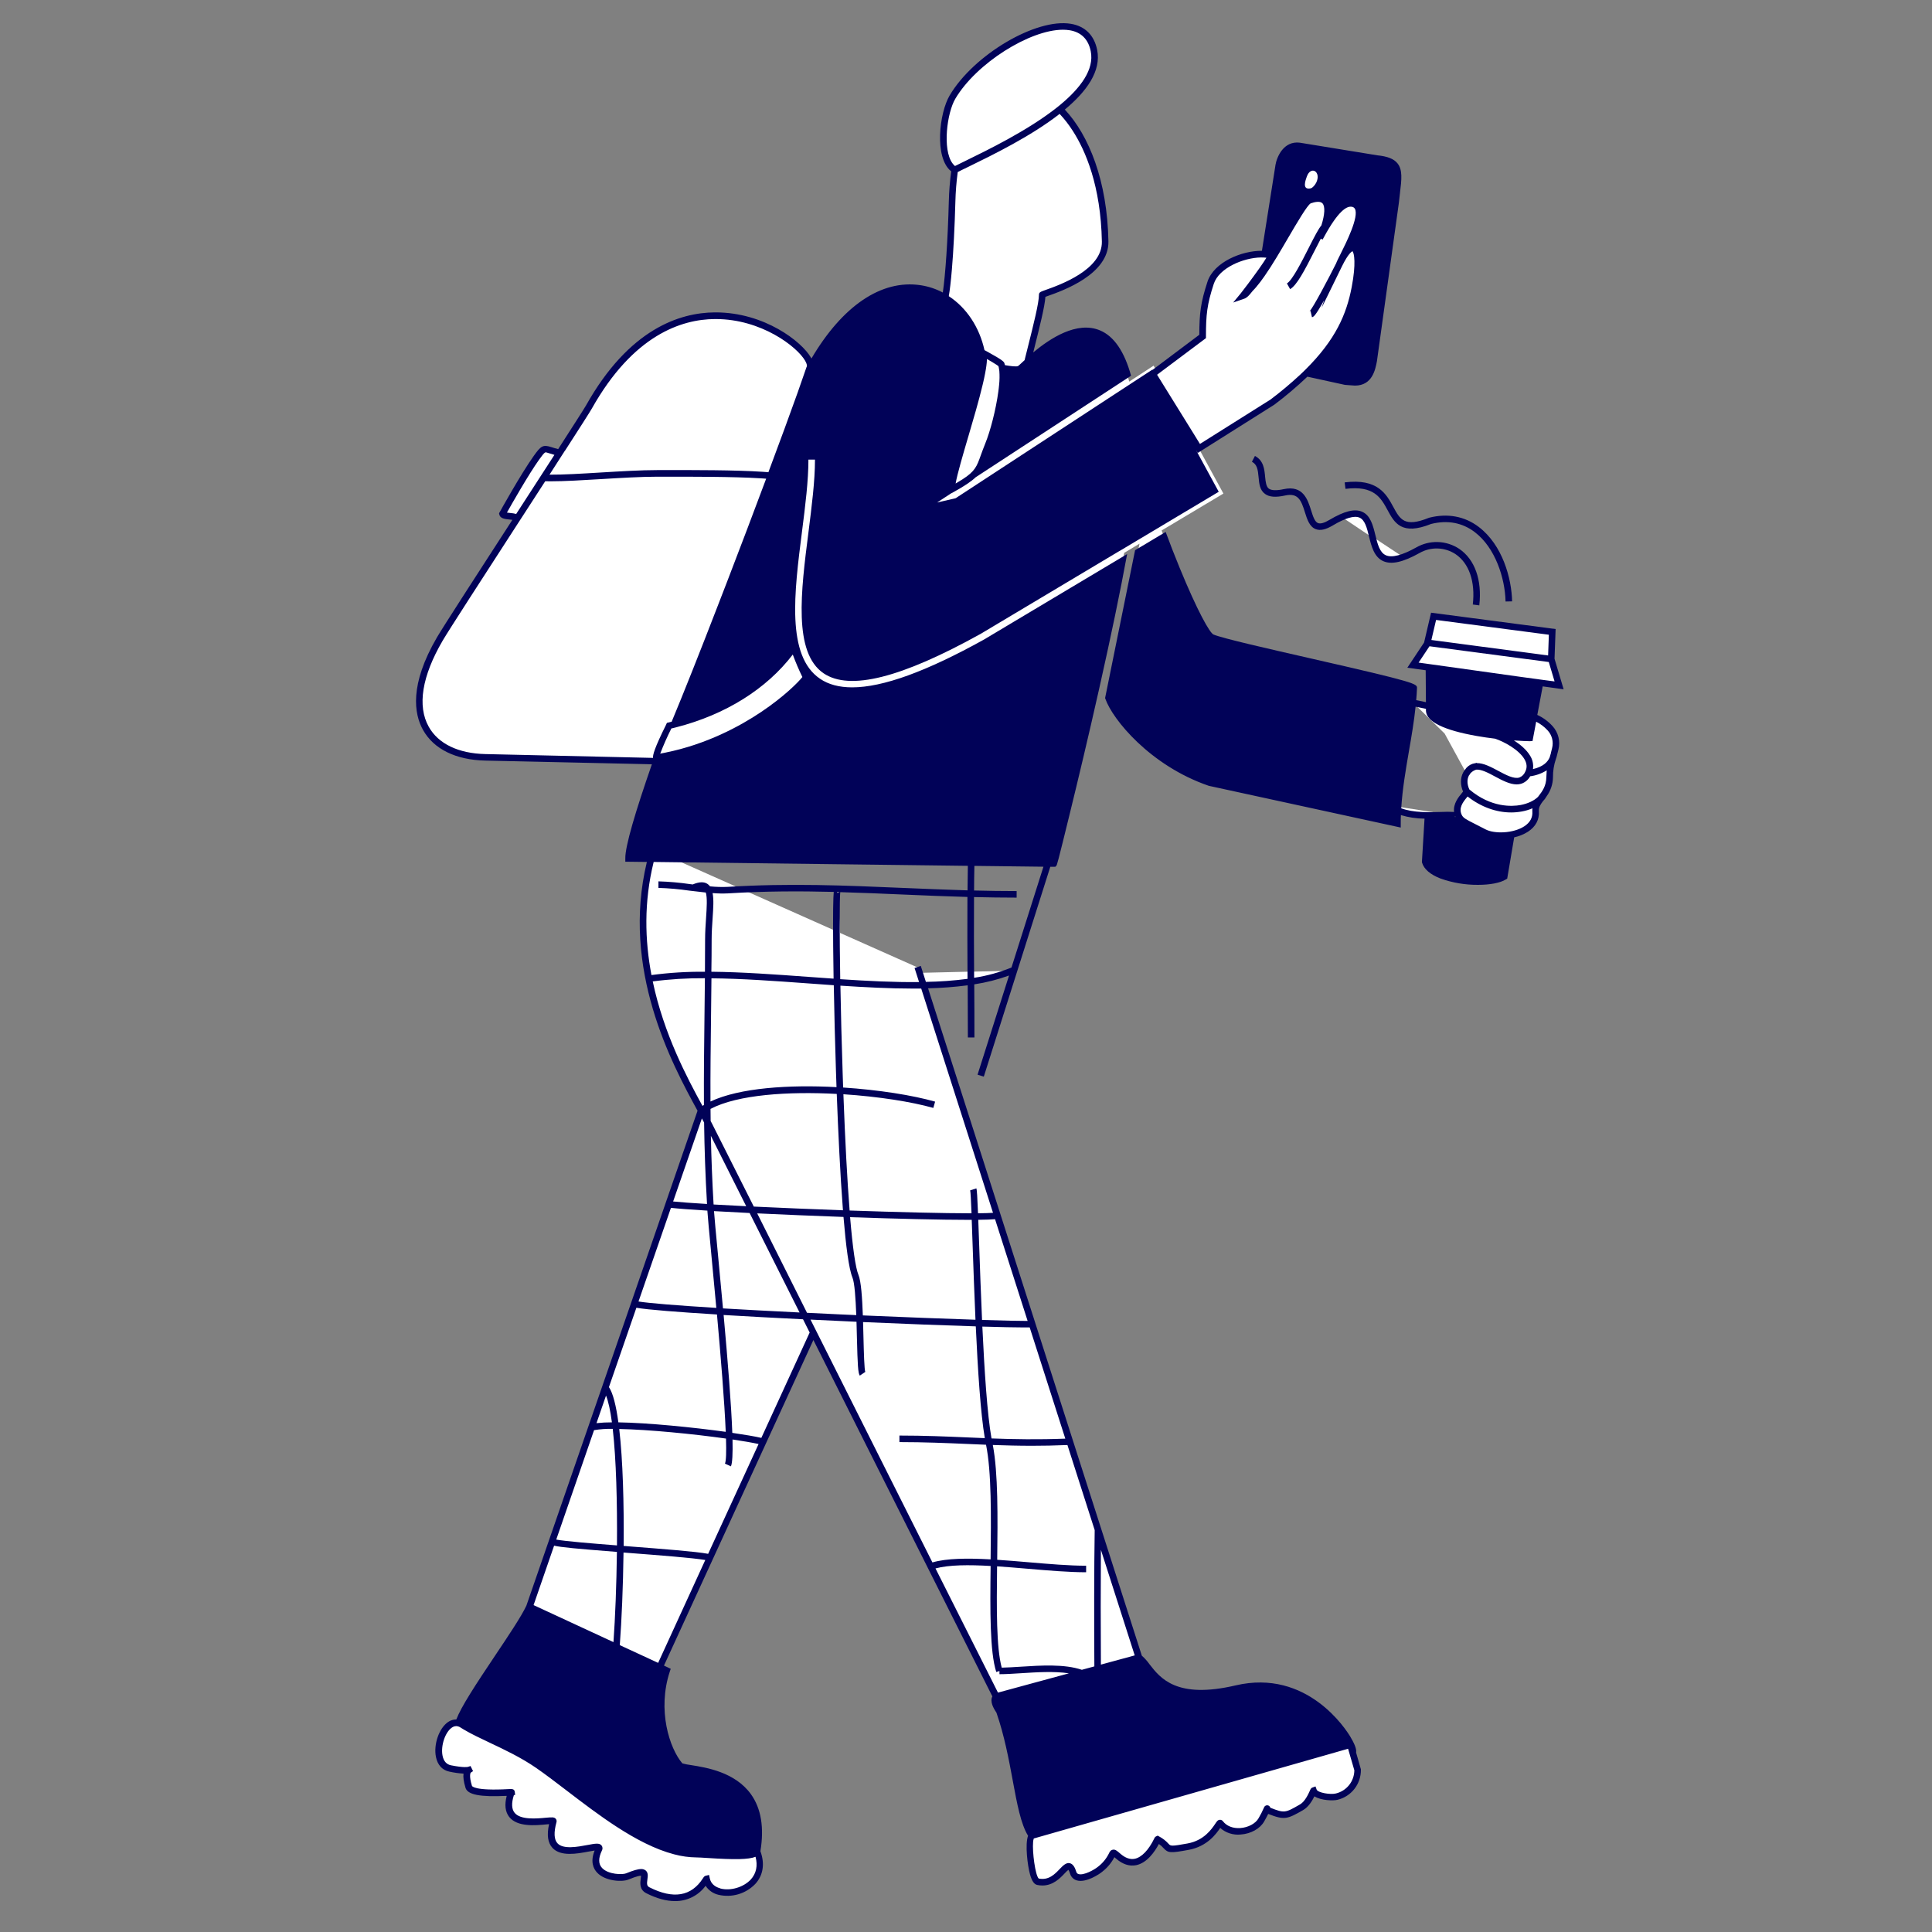 <svg xmlns="http://www.w3.org/2000/svg" width="1500" height="1500" viewBox="0 0 1500 1500" fill="none"><rect x="0" y="0" width="1500" height="1500" fill="#808080" stroke="none"/><path d="M860.48 541.964C865.824 557.386 894.206 592.53 939.264 607.976L1085.07 639.662C1085.07 636.266 1085.19 632.894 1085.36 629.534C1100.11 636.104 1122.7 632.014 1130 633.253L1085.59 626.385C1087.72 595.034 1096.53 565.096 1097.75 534.34C1097.91 530.237 957.255 501.725 941.211 495.043C934.094 492.08 913.784 444.527 901.893 411.849L949.853 383.2L931.006 348.589L988.042 312.639C997.292 305.688 1006.11 298.183 1014.45 290.164L1044.57 296.746C1044.67 296.746 1051.3 297.304 1052.11 297.304C1062.36 297.304 1064.99 289.333 1066.69 280.333L1083.68 157.606C1085.9 135.292 1090.11 125.66 1069.16 123.515L1008.98 113.71C995.73 112.098 992.791 129.416 992.865 129.429L982.078 197.759C967.695 196.78 944.992 204.949 940.095 219.912C934.776 236.201 933.895 244.11 933.895 261.602L898.161 288.453L895.681 283.891L876.723 296.288C860.269 229.011 814.417 266.362 797.914 281.412C802.774 261.577 809.309 237.49 809.309 229.346C809.309 228.255 858.682 216.354 858.136 187.928C857.219 139.78 842.154 104.499 823.034 85.408C840.492 71.388 852.656 55.656 849.469 39.776C840.79 -3.302 763.32 35.871 739.7 75.85C732.037 88.805 727.983 124.197 741.423 132.33C740.281 140.498 739.623 148.728 739.452 156.974C738.77 182.3 736.972 216.391 734.12 231.664C705.974 214.309 663.123 223.346 628.839 286.407C637.332 271.866 530.39 186.887 457.594 316.506C455.673 319.953 440.818 342.998 422.344 371.56C390.465 420.849 347.775 486.588 341.948 496.58C307.565 555.477 333.144 587.572 377.198 588.551L509.981 591.514C496.912 628.89 488.158 657.6 488.382 667.059L505.877 667.27C497.321 700.431 498.437 732.042 504.054 760.443C512.808 804.314 532.572 840.5 544.835 862.901L544.612 863.05H544.922C546.571 866.062 548.096 868.827 549.422 871.318L549.509 872.769L544.612 863.05L411.47 1248.15C402.604 1267.33 361.799 1320.67 356.479 1338.31C342.84 1334.68 333.157 1370.15 349.933 1373.56C375.587 1378.79 357.757 1366.87 364.328 1387.87C366.597 1395.14 399.616 1391.69 397.322 1392.16C385.679 1425.78 430.8 1411.51 429.882 1414.69C418.983 1454.36 469.237 1428.06 465.269 1436.37C455.015 1457.82 481.624 1459.84 487.315 1457.44C511.072 1447.64 493.738 1463.26 503.322 1468.13C537.023 1485.24 548.021 1459.53 548.803 1459.34C552.981 1479.73 600.395 1469.52 588.133 1438.02C599.701 1370.33 532.2 1375.79 528.406 1371.42C518.313 1359.82 507.575 1329.19 518.015 1297.48L512.523 1295L631.554 1035.39L624.921 1022.33H625.28L773.537 1317.8C772.161 1319.43 771.355 1322.26 776.017 1329.08C789.569 1367.73 790.09 1409.73 801.261 1425.77C797.542 1429.28 800.852 1460.48 805.812 1461.55C823.952 1465.51 828.292 1439.04 833.326 1454.53C836.116 1463.11 850.424 1455.1 854.404 1451.73C867.089 1441.06 861.385 1435.71 868.192 1441.65C886.555 1457.67 898.595 1428.73 898.781 1428.66C910.672 1435.28 901.397 1438.22 922.538 1434.36C941.136 1430.96 946.394 1414.69 947.46 1416.1C955.47 1426.64 974.056 1422.96 979.375 1413.62C986.48 1401.05 982.128 1405.27 985.153 1406.46C997.552 1411.33 998.792 1410.63 1010.62 1403.79C1016.36 1400.48 1019.51 1391.04 1019.83 1390.92C1021.52 1395.57 1033.71 1396.64 1037.81 1395.61C1042.48 1394.48 1046.63 1391.8 1049.58 1388C1052.53 1384.21 1054.1 1379.53 1054.04 1374.72L1050.12 1361.25C1053.41 1357.53 1020.24 1297.52 959.871 1311.66C900.256 1325.64 894.28 1294.37 884.348 1287.67L830.66 1119.93L717.257 765.451C729.547 765.316 741.815 764.384 753.984 762.662C754.058 777.538 754.132 792.153 754.132 806.05V762.662C765.641 761.132 776.898 758.089 787.61 753.612L754.132 754.418V694.418C765.688 694.728 777.418 694.914 789.433 694.914L754.132 693.947V670.27L818.36 671.038C818.434 671.038 854.913 527.919 872.854 429.204L884.733 422.114L860.48 541.964ZM980.144 209.895L979.536 213.763C976.955 217.579 974.051 221.166 970.857 224.486C969.319 226.036 967.484 229.184 965.178 229.978C965.922 229.16 974.068 218.561 980.144 209.895ZM549.509 871.455C550.352 873.041 551.134 874.529 551.816 875.893L582.813 937.777H582.243L549.472 872.794C549.522 872.335 549.509 871.901 549.509 871.455ZM587.947 1438.4C586.248 1440.45 580.433 1441.2 573.365 1441.34C581.214 1440.51 586.67 1439.32 587.885 1438.4H587.947ZM623.619 1019.58L583.396 939.822H583.966L623.991 1019.57L623.619 1019.58ZM753.971 693.922L705.627 692.584C721.498 693.253 737.517 693.922 753.909 694.356C753.76 713.745 753.835 734.162 753.909 754.368L713.996 755.323L712.682 751.232L652.199 724.307L650.488 691.071C649.856 690.972 649.583 703.369 649.645 723.166L577.246 690.935C589.286 690.377 601.077 690.104 612.708 690.042L572.783 688.951L524.426 667.418L754.219 670.27C754.07 677.869 753.971 685.803 753.909 693.922H753.971Z" fill="white"></path><path d="M1167.74 681.107L1173 650.093L1151.09 650.85L1131.22 637.327L1108.04 636L1106 669.495C1110.24 684.68 1155.08 689.046 1167.74 681.107Z" fill="white"></path><path d="M1113.24 478L1108.27 499.441L1097.21 516.106L1109.63 517.835L1109.84 548.144C1107.04 547.422 1103.07 546.527 1097 545.457L1121.6 569.523L1138.65 600.702C1136.59 604.433 1136.47 609.345 1138.96 614.556C1139.78 616.26 1128.16 623.735 1132.75 633.722C1134.8 638.149 1138.84 639.119 1152.63 646.382C1164.12 652.464 1194.02 648.31 1192.73 630.115C1192.45 626.185 1194.27 623.436 1196.45 620.489C1197.46 619.502 1198.32 618.375 1199 617.143C1201.98 613.161 1203.61 608.328 1203.66 603.351C1203.67 598.314 1204.51 593.314 1206.14 588.551C1206.53 587.551 1206.83 586.519 1207.04 585.467C1207.39 584.223 1207.73 582.905 1208.08 581.338C1210.69 569.759 1202.95 561.675 1191.24 556.464L1196.21 529.862L1211 531.914L1204.88 511.393L1205.66 490.151L1113.24 478ZM1145.92 595.055C1143.48 595.746 1141.32 597.165 1139.71 599.122C1140.37 598.024 1141.28 597.088 1142.35 596.384C1143.43 595.681 1144.65 595.227 1145.92 595.055Z" fill="white"></path><path d="M975 357C974.376 356.619 973.707 356.284 973 356L975 357Z" fill="white"></path><path d="M1042 401.588L1065 417C1062.23 405.422 1059.94 393.659 1042 401.588Z" fill="white"></path><path d="M1089 432.191L1066 417C1068.64 427.742 1071.82 438.328 1089 432.191Z" fill="white"></path><path d="M613 690.015L650.823 690.839L706 692C675.041 691.007 644.617 689.856 613 690.015Z" fill="white"></path><path d="M435 351.845C422.42 349.229 424.055 345.606 416.721 355.652C406.656 369.431 390 398.746 390 398.746C390.528 401.202 399.196 400.084 401.775 402L435 351.845Z" fill="white"></path><path d="M1111.08 475.689L1105.66 498.831L1092.65 518.419L1106.9 520.388L1107.08 545.152C1105.06 544.693 1102.59 544.173 1099.54 543.616C1099.8 540.533 1100.03 537.425 1100.15 534.342C1100.29 530.851 1100.31 530.021 1017.16 511.089C983.814 503.487 949.341 495.637 942.169 492.653C939.221 491.414 929.695 474.55 915.748 440.55C911.858 431.078 908.167 421.556 905.021 413L902.791 414.325L900.586 415.65L887.171 423.661L884.223 425.419L881.275 427.177L858.136 541.264L858 541.945L858.223 542.601C863.71 558.425 892.906 594.481 938.515 610.107L1087.53 642.51V639.353C1087.53 637.186 1087.53 635.019 1087.65 632.852C1093.61 634.625 1099.78 635.547 1106 635.589L1103.97 669.317L1104.08 669.726C1105.47 674.678 1110.4 678.962 1118.32 682.045C1127.68 685.387 1137.55 687.064 1147.48 686.998C1156.52 686.998 1164.68 685.599 1169.22 682.751L1170.19 682.144L1175.61 650.113C1179.39 649.296 1182.99 647.83 1186.27 645.779C1192.3 641.854 1195.23 636.319 1194.78 629.794C1194.56 626.835 1195.92 624.717 1197.91 622.092C1199.04 620.956 1200 619.669 1200.77 618.267C1203.93 613.952 1205.67 608.756 1205.73 603.408C1205.68 598.662 1206.43 593.942 1207.94 589.442L1208.02 589.181C1208.38 588.21 1208.68 587.213 1208.9 586.197C1209.24 584.959 1209.6 583.548 1209.96 581.938C1210.76 578.759 1210.76 575.431 1209.96 572.252C1209.16 569.073 1207.58 566.143 1205.37 563.724C1202.05 560.076 1198.04 557.129 1193.56 555.057L1197.74 532.906L1214 535.159L1206.93 511.436L1207.78 488.393L1111.08 475.689ZM1198.73 527.978L1180.56 525.502L1124.33 517.627L1111.94 515.906L1109.47 515.559L1106.92 515.2L1101.4 514.445L1109.84 501.753L1202.47 513.986L1206.96 529.055L1198.73 527.978ZM1202.53 492.801L1201.95 508.898L1111.32 496.887L1114.97 481.323L1202.53 492.801ZM1087.91 627.553C1088.87 612.41 1091.43 597.49 1093.93 582.978C1095.88 571.76 1097.84 560.257 1099.06 548.68C1102.44 549.312 1105.04 549.919 1107.11 550.364V552.048C1107.65 560.357 1120.92 566.907 1146.58 571.426C1151.31 572.268 1156.08 572.936 1160.62 573.481C1167.45 575.648 1179.06 581.901 1183.48 589.268C1185.58 592.785 1185.81 596.053 1184.15 599.248C1183.73 600.253 1183.11 601.163 1182.33 601.923C1181.55 602.682 1180.62 603.276 1179.6 603.668C1175.38 604.981 1169.18 601.662 1163.19 598.456C1157.59 595.472 1151.84 592.401 1146.62 592.475V592.227C1146.07 592.339 1145.55 592.463 1145.04 592.611C1144.48 592.692 1143.93 592.816 1143.38 592.983C1140.92 593.804 1138.81 595.442 1137.41 597.626C1136.83 598.347 1136.32 599.128 1135.9 599.954C1133.73 604.238 1133.76 609.401 1135.9 614.577C1135.63 614.936 1135.26 615.381 1134.92 615.815C1132.44 618.811 1128.16 623.937 1128.93 630.401C1125.58 630.208 1122.23 630.208 1118.88 630.401C1109.89 630.673 1097.33 631.094 1087.91 627.553ZM1129.74 633.484C1129.83 633.744 1129.94 634.004 1130.05 634.264H1129.61L1129.74 633.484ZM1189.71 630.128C1190.03 634.771 1187.94 638.597 1183.52 641.495C1174.84 647.19 1160.19 647.463 1153.47 643.971C1150.17 642.225 1147.38 640.826 1145.15 639.7C1137.89 636.047 1135.96 634.994 1134.84 632.555C1132.46 627.417 1135.54 623.071 1138.89 619.059L1139.44 618.403C1149.75 626.488 1161.62 630.785 1173.21 630.785C1175.98 630.785 1178.75 630.537 1181.47 630.042C1184.34 629.535 1187.13 628.704 1189.81 627.565C1189.69 628.414 1189.65 629.273 1189.71 630.128ZM1200.6 603.247C1200.45 610.392 1197.49 614.255 1194.61 618.006L1194.06 618.725C1191.05 621.659 1186.19 623.962 1180.52 625.015C1174.21 626.178 1157.78 627.293 1140.78 612.905C1139.03 609.005 1138.89 605.228 1140.41 602.22C1140.41 602.108 1140.55 601.997 1140.61 601.873H1140.71C1140.93 601.446 1141.18 601.033 1141.45 600.635C1142.67 599.182 1144.29 598.115 1146.11 597.564C1150.06 597.18 1155.51 600.04 1160.8 602.913C1166.43 605.922 1172.22 609.005 1177.55 609.005C1178.75 609.012 1179.96 608.837 1181.11 608.485C1184.13 607.473 1186.64 605.34 1188.12 602.529V602.69C1192.65 602.086 1197 600.515 1200.87 598.084C1200.75 599.595 1200.65 601.279 1200.6 603.247ZM1201.56 567.055C1203.25 568.877 1204.45 571.092 1205.06 573.497C1205.66 575.902 1205.66 578.421 1205.04 580.824C1204.77 582.062 1204.5 583.102 1204.23 584.105C1204.23 584.34 1204.14 584.588 1204.1 584.835C1203.78 585.975 1203.47 587.002 1203.17 587.968C1201.68 591.534 1198.28 595.224 1190.19 597.131C1190.72 593.475 1189.91 589.751 1187.91 586.643C1185.21 582.149 1180.48 578.087 1175.37 574.868C1181.36 575.301 1185.81 575.462 1187.37 575.462H1187.89L1189.85 575.326L1192.68 560.332C1196.03 562.01 1199.04 564.289 1201.56 567.055Z" fill="#010258"></path><path d="M1056.59 1374.07V1373.71L1052.87 1360.68C1053.13 1359.25 1052.87 1356.66 1050.29 1351.79L1050.18 1351.42H1050.09C1049.61 1350.49 1049.05 1349.49 1048.39 1348.38C1045.14 1342.93 1015.01 1295.49 959.31 1308.54C913.533 1319.28 900.867 1302.94 892.481 1292.13C890.761 1289.68 888.758 1287.45 886.513 1285.47L720.551 767.323C730.84 767.092 741.11 766.314 751.317 764.992C751.391 779.099 751.453 792.486 751.453 805.49H756.54C756.54 792.251 756.54 778.628 756.403 764.248C765.609 762.855 774.655 760.559 783.41 757.393L758.971 834.385L763.822 835.909L815.442 672.977H819.324L820.081 672.221C820.615 671.688 820.863 671.44 830.998 629.975C836.556 607.303 844.93 572.421 853.328 535.01C862.624 493.69 869.882 458.75 875.1 430.19L872.173 431.938L869.245 433.686L763.921 496.57C719.261 521.362 685.418 533.659 661.636 533.659C651.522 533.659 643.206 531.44 636.689 527.002C610.351 509.177 616.629 460.064 622.695 412.514C625.275 392.321 627.657 373.256 627.657 356.843H632.744C632.744 373.578 630.262 392.792 627.695 413.158C621.827 459.16 615.748 506.723 639.492 522.788C659.689 536.423 699.536 526.445 761.328 492.157L868.277 428.306L870.411 427.066L870.609 426.955L873.339 425.331L876.254 423.583L882.345 419.951L885.298 418.179L888.25 416.418L898.547 410.282L900.768 408.956L902.988 407.617L946.222 381.809L928.569 349.406L929.958 351.65L931.397 350.745L933.556 349.381L934.151 349.009L989.22 314.301L989.406 314.177C998.371 307.435 1006.94 300.179 1015.06 292.447L1044.25 298.83H1044.45L1046.01 298.954C1049.54 299.24 1051.42 299.376 1051.97 299.376C1065.46 299.376 1067.81 286.98 1069.06 280.336L1086.08 157.442C1086.36 154.641 1086.68 152.038 1086.96 149.621C1088.2 139.332 1089.07 131.907 1085.04 126.862C1082.22 123.354 1077.39 121.407 1069.36 120.589L1009.13 110.772C996.638 109.259 991.267 121.693 990.187 128.473C990.182 128.543 990.182 128.614 990.187 128.684L979.754 194.717C964.198 194.593 942.537 203.394 937.488 218.703C932.166 234.991 931.199 243.16 931.149 259.907L898.894 284.129L898.336 284.55L896.277 286.087L894.776 287.215L894.664 287.005L879.455 296.922L877.234 298.384L875.001 299.835L850.562 315.8L848.254 317.313L742.806 386.259C742.463 386.633 741.996 386.871 741.491 386.928L727.572 390.139L738.651 382.9V382.962L740.735 381.821C748.96 377.272 754.071 373.813 757.52 370.541L873.773 294.579L875.969 293.141L878.152 291.715C872.979 272.923 864.952 261.134 854.122 256.548C836.109 248.912 815.144 262.845 802.192 273.63C802.502 272.39 802.8 271.212 803.11 269.998C807.217 253.647 811.112 238.14 811.658 230.454L813.543 229.785C825.304 225.62 861.069 212.951 860.573 187.341C859.68 140.41 845.488 105.144 826.731 85.063C843.64 71.03 855.115 55.163 851.84 38.801C849.545 27.372 842.498 20.356 831.457 18.484C804.388 13.91 756.006 42.47 737.323 74.067C729.247 87.703 725.178 122.486 738.502 133.035C737.474 140.785 736.861 148.585 736.666 156.401C735.834 186.846 734.023 213.286 732.001 227.12C726.611 224.268 720.776 222.348 714.745 221.443C684.202 216.819 653.957 237.644 629.99 278.365C629.841 278.067 629.667 277.77 629.493 277.46C622.422 265.225 593.517 242.54 555.593 242.54H554.985C527.779 242.714 488.354 255.37 455.02 314.71C453.619 317.189 445.096 330.452 433.36 348.687C431.264 348.166 429.638 347.646 428.299 347.212C421.488 344.981 419.95 346.183 414.429 353.93C404.505 367.801 388.601 396.461 387.931 397.676L387.472 398.494L387.658 399.424C388.315 402.609 392.049 402.994 395.659 403.365C396.242 403.427 397.036 403.502 397.805 403.613C370.575 445.66 343.915 486.877 339.325 494.723C317.715 531.725 321.486 554.311 328.446 566.744C336.745 581.619 353.902 590.011 376.741 590.519L506.107 593.407C493.565 629.517 485.265 657.098 485.489 666.544V669.023L502.224 669.221C482.213 752.398 521.366 825.509 541.574 862.375L408.673 1246.65C404.827 1254.9 394.94 1269.66 384.482 1285.27C369.136 1308.17 358.045 1325.1 354.286 1334.99C351.997 1334.95 349.754 1335.64 347.885 1336.97C340.913 1341.7 336.509 1354.32 338.457 1364.05C339.697 1370.32 343.419 1374.39 348.952 1375.5C352.545 1376.3 356.196 1376.81 359.869 1377.03C359.546 1379.51 359.869 1383 361.432 1388.1C363.107 1393.44 372.696 1395.31 393.414 1394.3C391.615 1401.25 392.26 1406.69 395.312 1410.63C401.577 1418.59 415.608 1417.27 423.994 1416.47L426.301 1416.27C424.428 1424.72 425.309 1430.77 428.944 1434.71C435.345 1441.65 448.296 1439.19 456.856 1437.58C458.457 1437.29 460.28 1436.94 461.67 1436.75C458.184 1445.43 460.727 1450.88 463.617 1453.93C470.006 1460.69 483.144 1461.25 487.883 1459.3C494.433 1456.6 496.827 1456.26 497.708 1456.31C497.683 1457.05 497.608 1457.78 497.485 1458.51C497.038 1461.72 496.244 1467.11 501.777 1469.9C509.816 1473.98 517.309 1476 524.107 1476C528.722 1476.05 533.281 1475 537.407 1472.93C541.533 1470.87 545.105 1467.85 547.827 1464.12C550.108 1467.64 553.665 1470.14 557.751 1471.1C562.881 1472.32 568.241 1472.17 573.295 1470.67C578.348 1469.16 582.918 1466.36 586.545 1462.54C592.574 1455.84 593.914 1446.89 590.378 1437.27C593.405 1418.93 590.937 1404.04 583.034 1393.03C570.703 1375.84 548.398 1372.29 536.401 1370.4C534.164 1370.12 531.95 1369.68 529.777 1369.08C519.765 1357.38 510.176 1327.72 520.038 1297.78L520.745 1295.64L515.498 1293.16L631.515 1040.39L770.459 1317.07C768.486 1321.14 771.166 1326.06 773.61 1329.65C779.813 1347.5 783.274 1366.1 786.313 1382.53C789.638 1400.49 792.516 1416.1 798.198 1425.29C795.717 1431.81 797.788 1448.5 799.736 1455.43C801.163 1460.39 802.825 1462.87 805.157 1463.44C806.53 1463.75 807.932 1463.9 809.338 1463.9C817.65 1463.9 823.096 1458.17 826.532 1454.55C827.441 1453.53 828.433 1452.58 829.497 1451.71C830.077 1452.65 830.52 1453.67 830.812 1454.73C831.172 1455.97 831.845 1457.11 832.768 1458.02C833.691 1458.94 834.833 1459.6 836.085 1459.95C843.292 1461.99 853.763 1454.99 855.934 1453.08C859.783 1450.06 862.943 1446.26 865.201 1441.92L866.441 1442.96C871.59 1447.46 876.862 1449.16 882.097 1448.12C890.508 1446.4 896.463 1437.83 899.738 1431.66C901.12 1432.6 902.372 1433.71 903.46 1434.98C906.908 1438.7 908.732 1438.85 922.887 1436.22C937.265 1433.59 944.249 1423.82 947.363 1419.21C949.507 1421.11 952.022 1422.55 954.749 1423.42C957.475 1424.3 960.355 1424.61 963.205 1424.32C971.132 1423.79 978.315 1419.79 981.503 1414.17C982.955 1411.59 983.985 1409.69 984.63 1408.32C997.234 1413.27 999.442 1412.43 1011.84 1405.28C1016 1402.87 1018.82 1398.05 1020.52 1394.67C1025.69 1397.99 1035.2 1398.18 1038.42 1397.37C1043.64 1396.12 1048.28 1393.13 1051.59 1388.89C1054.89 1384.66 1056.65 1379.43 1056.59 1374.07ZM898.733 290.662L900.792 289.124L901.351 288.703L936.297 262.523V261.283C936.297 244.276 937.128 236.417 942.376 220.377C946.445 207.981 965.426 200.084 979.01 199.886C979.891 199.886 980.734 199.886 981.566 199.948C982.136 199.948 982.694 199.998 983.24 200.097C982.682 201.064 981.9 202.279 980.982 203.642C980.064 205.006 978.873 206.753 977.645 208.489C971.976 216.509 964.508 226.327 963.193 227.913L957.424 234.892L965.996 231.93C968.291 231.136 969.991 229.029 971.356 227.343C971.827 226.76 972.274 226.203 972.596 225.831C973.489 224.951 974.407 223.922 975.338 222.831C976.268 221.74 977.459 220.265 978.551 218.827C979.643 217.389 980.734 215.877 981.851 214.265C987.917 205.588 994.368 194.506 1000.3 184.354C1006.9 173.086 1015.1 159.054 1017.67 157.864C1020.8 156.785 1024.92 155.893 1026.75 157.864C1028.96 160.194 1028.57 166.628 1025.92 174.995C1023.68 177.586 1020.69 183.412 1016.14 192.349C1010.72 203.059 1003.3 217.724 999.157 220.042L1001.64 224.48C1006.74 221.629 1012.74 210.311 1020.67 194.643C1022.31 191.407 1023.97 188.122 1025.47 185.321L1026.88 185.99L1028.04 183.871C1038.84 163.975 1045.4 160.17 1048.98 160.492C1049.56 160.464 1050.14 160.595 1050.66 160.87C1051.18 161.145 1051.61 161.554 1051.92 162.054C1055.34 168.252 1045.08 188.593 1040.75 197.295C1039.09 200.605 1037.86 203.035 1037.37 204.46C1031.35 216.422 1019.22 239.466 1016.74 241.648C1016.95 241.496 1017.2 241.387 1017.46 241.326L1018.61 246.284C1019.85 245.999 1021 245.714 1028.04 233.095L1026.09 239.07L1041.98 206.605C1046.86 196.688 1049.52 195.262 1050.06 195.076C1051.38 196.316 1052.95 204.646 1049.47 222.819C1045.44 243.892 1037.07 263.663 1013.5 287.005C1012.79 287.711 1012.07 288.418 1011.33 289.124L1009.09 291.244C1001.87 297.929 994.322 304.247 986.466 310.173L931.757 344.596L931.633 344.671L926.472 336.303L902.579 297.777L898.373 290.971L898.733 290.662ZM1021.85 141.91C1021.05 143.485 1019.19 145.914 1017.54 146.249C1010.55 147.674 1013.72 139.654 1014.58 137.175C1017.68 128.262 1026.15 133.295 1021.85 141.947V141.91ZM1022.22 1389.36L1021.35 1386.98L1018.97 1387.84C1017.88 1388.22 1017.54 1389 1016.96 1390.32C1015.93 1392.61 1013.24 1398.71 1009.34 1400.93C997.842 1407.56 997.321 1407.87 986.28 1403.52C986.146 1403.01 985.862 1402.56 985.466 1402.22C985.069 1401.89 984.578 1401.68 984.059 1401.62C983.447 1401.57 982.836 1401.73 982.331 1402.08C981.825 1402.43 981.458 1402.94 981.293 1403.53C980.081 1406.35 978.688 1409.08 977.124 1411.71C974.792 1415.83 969.085 1418.88 962.907 1419.3C957.213 1419.68 952.313 1417.74 949.447 1413.96C949.186 1413.61 948.845 1413.33 948.451 1413.14C948.058 1412.95 947.625 1412.86 947.189 1412.88C945.564 1412.88 944.708 1414.12 943.468 1416.04C940.627 1420.23 934.722 1428.94 922.043 1431.26C909.365 1433.58 908.893 1433.29 907.293 1431.55C905.214 1429.22 902.735 1427.28 899.974 1425.83L898.82 1425.2L897.579 1425.77C896.933 1426.1 896.436 1426.66 896.19 1427.34C891.873 1436.29 886.352 1442.06 881.043 1443.14C877.445 1443.88 873.599 1442.53 869.753 1439.13C867.161 1436.88 865.846 1435.75 863.985 1436.11C862.124 1436.47 861.504 1437.83 860.871 1439.19C858.91 1443.1 856.1 1446.52 852.646 1449.2C849.569 1451.78 841.407 1456.19 837.437 1455.05C836.983 1454.94 836.57 1454.7 836.245 1454.37C835.92 1454.03 835.697 1453.61 835.601 1453.15C834.658 1450.25 833.318 1447.21 830.576 1446.58C827.835 1445.95 825.403 1448.31 822.798 1451.05C818.965 1455.09 814.189 1460.08 806.435 1458.48C803.793 1455.92 801.386 1437.86 802.105 1430.1C802.155 1429.15 802.343 1428.22 802.664 1427.33H802.825L805.654 1426.53L1046.65 1357.73L1047.28 1359.9L1048.06 1362.58L1048.82 1365.2L1051.51 1374.46C1051.47 1378.62 1050.04 1382.65 1047.45 1385.91C1044.86 1389.16 1041.25 1391.46 1037.2 1392.44C1032.94 1393.55 1023.11 1391.87 1022.22 1389.4V1389.36ZM854.743 1292.4C854.557 1264.5 854.532 1230.68 854.743 1203.3L880.993 1285.25L854.743 1292.4ZM849.669 1293.78L839.943 1296.43C826.47 1291.84 807.998 1293.02 792.454 1294.03C787.169 1294.36 782.145 1294.68 777.741 1294.76C773.535 1279.36 773.734 1248.82 774.131 1216.09C781.996 1216.61 790.097 1217.33 798.136 1217.99C813.742 1219.33 829.882 1220.7 843.267 1220.7V1215.62C830.093 1215.62 814.734 1214.31 798.607 1212.93C790.457 1212.24 782.219 1211.53 774.23 1211.01C774.627 1177.76 774.974 1143.61 770.818 1121.88C780.743 1122.23 790.667 1122.49 801.262 1122.49C809.946 1122.49 819.014 1122.32 828.753 1121.91L849.917 1187.98C849.433 1217.65 849.433 1260.22 849.656 1293.81L849.669 1293.78ZM557.354 973.269C555.841 957.464 554.662 944.956 554.352 940.308C562.677 940.791 572.018 941.287 582.004 941.783L620.785 1019.01C598.454 1017.92 578.469 1016.85 561.324 1015.84C560.059 1001.97 558.719 987.635 557.354 973.269ZM552.032 790.205C552.157 780.189 552.268 769.971 552.367 759.55C576.137 759.773 601.854 761.645 627.087 763.48L647.345 764.93C647.73 786.164 648.3 809.109 649.02 831.087C649.156 835.19 649.305 839.529 649.466 844.053C612.646 842.082 574.239 844.524 551.611 855.21C551.511 833.442 551.76 812.097 552.032 790.205ZM552.516 729.75C552.516 723.999 552.888 718.408 553.261 713.004C553.806 704.946 554.253 698.265 553.261 693.393C557.267 693.728 561.291 693.803 565.306 693.616C593.839 691.844 620.685 691.806 647.32 692.463C646.911 696.901 646.638 707.624 646.874 734.907C646.948 742.754 647.06 751.121 647.196 759.823L627.347 758.41C602.027 756.563 576.236 754.691 552.305 754.456C552.446 746.373 552.516 738.138 552.516 729.75ZM649.925 693.096L650.012 692.525H651.861C651.596 692.751 651.287 692.918 650.954 693.016C650.62 693.114 650.27 693.141 649.925 693.096ZM654.516 939.663C630.746 938.808 606.58 937.804 585.242 936.787L553.782 874.287C553.174 873.047 552.541 871.746 551.747 870.358C551.747 867.209 551.673 864.073 551.648 860.949C572.862 849.793 612.125 847.313 649.653 849.322C650.707 877.473 652.282 911.574 654.466 939.663H654.516ZM551.921 881.873L579.35 936.502C570.207 936.056 561.684 935.597 554.03 935.163C552.938 916.619 552.281 898.992 551.921 881.873ZM587.897 942.056C608.726 943.047 632.024 944.014 654.888 944.832C656.749 967.232 659.044 985.082 661.81 991.788C663.534 995.953 664.291 1008.01 664.812 1021.05L652.407 1020.5C643.491 1020.1 634.877 1019.69 626.566 1019.26L587.897 942.056ZM755.125 966.29C755.721 983.644 756.44 1004.12 757.358 1024.64C734.271 1023.89 703.716 1022.74 669.911 1021.28C669.402 1007.37 668.546 994.763 666.512 989.842C664.217 984.276 662.009 968.769 660.011 945.006C695.814 946.245 730.153 947.088 752.049 947.088H754.443C754.654 952.902 754.89 959.447 755.125 966.29ZM664.986 1026.22C665.11 1030.39 665.209 1034.57 665.308 1038.53C665.842 1059.95 666.177 1066.03 667.541 1068.04L671.759 1065.17L671.859 1065.36C671.015 1063.33 670.692 1050.09 670.395 1038.41C670.295 1034.48 670.196 1030.44 670.085 1026.45C702.625 1027.87 733.738 1029.05 757.594 1029.79C759.17 1063.8 761.316 1097.29 764.603 1116.57L751.577 1116.02C734.954 1115.3 717.747 1114.56 698.307 1114.56V1119.64C717.648 1119.64 734.78 1120.38 751.354 1121.09L765.558 1121.69C769.851 1142.76 769.503 1177.18 769.106 1210.7C751.354 1209.7 735.127 1209.8 723.925 1213.06L629.27 1024.53C641.13 1025.15 653.126 1025.7 664.986 1026.22ZM769.801 1116.8C766.501 1098.03 764.293 1064.32 762.693 1029.96C777.183 1030.38 788.546 1030.62 795.295 1030.62C796.982 1030.62 798.371 1030.62 799.451 1030.62L827.103 1116.96C805.79 1117.78 787.628 1117.46 769.801 1116.8ZM762.457 1024.8C761.527 1004.18 760.82 983.594 760.212 966.116C759.951 958.679 759.728 952.332 759.529 947.051C765.285 946.989 769.739 946.828 772.555 946.58L797.85 1025.58C792.392 1025.62 779.887 1025.34 762.457 1024.8ZM770.967 941.622C768.288 941.82 764.343 941.932 759.331 941.981C758.835 929.424 758.5 924.069 758.09 922.656L753.24 924.181C753.55 925.42 753.91 932.263 754.294 942.006C732.746 942.006 696.98 941.138 659.639 939.837C657.803 916.532 656.165 886.038 654.813 849.57C682.106 851.355 707.885 855.445 724.632 860.193L726.022 855.309C708.567 850.351 682.267 846.148 654.615 844.351C654.491 840.868 654.367 837.347 654.255 833.765C653.424 809.084 652.853 785.693 652.493 765.265C671.623 766.504 690.604 767.521 708.604 767.521C710.837 767.521 713.033 767.521 715.229 767.521L770.967 941.622ZM718.864 762.327L714.906 749.931L710.068 751.567L713.566 762.476C694.114 762.686 673.335 761.633 652.357 760.232C651.761 724.395 651.848 698.624 652.357 692.662C668.484 693.108 684.612 693.802 700.987 694.509C717.362 695.215 734.011 695.922 751.106 696.393C750.969 716.995 751.106 738.7 751.18 759.984C740.465 761.376 729.68 762.158 718.876 762.327H718.864ZM785.321 751.171C775.999 754.971 766.258 757.651 756.304 759.154C756.192 738.155 756.093 716.772 756.229 696.48C767.072 696.74 778.088 696.914 789.315 696.914V691.831C778.15 691.831 767.109 691.658 756.267 691.385C756.267 684.877 756.403 678.493 756.515 672.271L810.12 672.915L785.321 751.171ZM376.852 585.462C355.887 585.003 340.268 577.479 332.887 564.277C323.831 548.162 327.577 524.957 343.717 497.339C348.27 489.554 375.103 448.09 402.408 405.907L404.443 402.77L407.532 398.01C412.916 389.68 418.25 381.462 423.311 373.628C424.664 373.628 426.053 373.69 427.529 373.69C438.248 373.69 452.266 372.847 466.967 371.954C482.139 371.049 497.832 370.107 510.238 370.107H517.185C535.521 370.107 568.941 370.02 590.378 371.347L593.033 371.52L594.844 371.657C585.404 396.907 574.995 424.463 564.674 451.201C562.193 457.684 559.712 464.118 557.23 470.452C543.584 505.805 530.67 538.308 521.477 560.348L520.609 560.546L518.996 560.942L517.818 561.215L517.284 562.281V562.393C508.03 580.987 506.715 586.379 507.012 588.424L376.852 585.462ZM438.657 349.939C449.946 332.436 458.047 319.792 459.449 317.288C491.592 260.081 529.169 247.871 554.973 247.71H555.643C591.073 247.71 618.787 269.105 625.114 280.088C626.665 282.765 626.64 284.216 626.355 284.662L626.131 285.133C626.116 285.197 626.096 285.259 626.069 285.319C624.283 290.624 621.963 297.281 619.209 305.016C613.341 321.428 605.476 342.923 596.581 366.636L594.869 366.5L592.214 366.302C570.926 364.876 537.282 364.938 517.098 364.975H510.238C497.683 364.975 481.916 365.917 466.669 366.835C451.423 367.752 437.231 368.62 426.624 368.533L436.548 353.087L438.632 349.865L438.657 349.939ZM590.912 552.811C574.449 563.856 548.571 577.9 516.478 584.358L514.58 584.73L513.339 584.966L512.582 585.127C515.147 578.457 518.045 571.92 521.266 565.541H521.453L522.048 565.405L525.137 564.637C563.222 554.856 595.043 534.985 615.512 508.185C617.698 514.124 620.183 519.95 622.956 525.639C620.152 529.308 608.813 540.836 590.912 552.811ZM830.601 23.504C839.509 25.017 844.979 30.508 846.853 39.817C849.694 53.986 838.901 68.328 823.071 81.455L820.999 83.129C820.342 83.662 819.659 84.195 818.977 84.716C796.796 101.859 766.873 116.449 749.754 124.816L744.531 127.382L741.764 128.746L741.454 128.907C740.716 128.275 740.054 127.56 739.482 126.775C731.567 115.966 735.251 87.591 741.702 76.671C757.991 49.127 799.513 23.083 825.242 23.083C827.037 23.074 828.83 23.215 830.601 23.504ZM739.023 209.443C740.263 194.94 741.231 175.677 741.752 156.612C741.946 148.908 742.555 141.219 743.576 133.58C745.933 132.341 748.761 131.014 751.987 129.44C770.756 120.279 800.456 105.789 822.699 88.422C826.46 92.447 829.845 96.808 832.809 101.45C842.734 116.809 854.668 144.204 855.487 187.552C855.909 209.493 822.748 221.244 811.844 225.099C807.738 226.562 806.634 226.946 806.634 228.917C806.634 235.215 802.329 252.333 798.173 268.869C797.255 272.588 796.337 276.158 795.481 279.629C794.563 280.472 793.719 281.253 793 281.922C791.945 282.902 790.854 283.918 790.519 284.129C789.365 284.922 784.427 284.228 780.259 283.509C780.125 282.96 779.964 282.418 779.775 281.885C779.44 281.018 778.981 279.815 766.563 273.035L764.442 271.882L764.38 271.981C760.41 253.932 750.349 238.921 736.641 229.946C737.447 225.298 738.241 218.753 739.023 209.394V209.443ZM751.739 339.117C755.746 325.482 760.05 310.892 762.904 298.806C763.115 297.963 763.301 297.132 763.487 296.326C763.673 295.521 763.884 294.566 764.07 293.711C764.628 291.108 765.099 288.666 765.459 286.447C765.608 285.567 765.732 284.724 765.831 283.906C765.931 283.088 766.042 282.183 766.117 281.427C766.191 280.67 766.253 279.567 766.266 278.737C767.506 279.456 768.821 280.187 769.987 280.894L771.985 282.133C773.079 282.776 774.139 283.475 775.16 284.228C775.268 284.575 775.367 284.947 775.458 285.344C775.656 286.222 775.796 287.112 775.88 288.009C776.143 291.589 776.085 295.186 775.706 298.756C775.619 299.611 775.533 300.479 775.433 301.372C775.334 302.264 775.235 303.045 775.123 303.851C773.275 317.771 768.92 334.667 764.951 344.336C763.462 347.918 762.469 350.881 761.477 353.497C758.413 362.05 757.061 365.892 747.372 372.09C745.796 373.119 744.01 374.21 741.95 375.4C743.154 368.26 747.843 352.344 751.739 339.068V339.117ZM396.168 398.283C395.436 398.209 394.419 398.097 393.575 397.961C397.545 390.92 410.385 368.334 418.573 356.856C420.458 354.203 422.294 351.786 423.237 351.29C423.708 351.067 424.564 351.29 426.723 352.021C427.728 352.344 428.956 352.74 430.445 353.162L400.783 399.027C399.268 398.65 397.724 398.401 396.168 398.283ZM507.496 669.233L751.441 672.233C751.317 678.431 751.242 684.79 751.193 691.273C734.16 690.79 717.549 690.034 701.26 689.389C655.88 687.443 613.019 685.596 565.058 688.559C560.452 688.76 555.838 688.628 551.251 688.162C550.746 687.467 550.13 686.86 549.427 686.365C546.673 684.443 542.865 684.567 537.84 686.687L535.917 686.451C527.729 685.254 519.478 684.53 511.205 684.282V689.364C519.27 689.614 527.314 690.326 535.297 691.497C539.528 692.017 543.82 692.538 547.988 692.959C549.229 697.038 548.708 704.959 548.187 712.681C547.827 717.925 547.43 723.838 547.43 729.775C547.43 738.155 547.393 746.386 547.318 754.468C533.43 754.339 519.551 755.197 505.784 757.034C500.685 730.085 499.817 700.36 507.496 669.271V669.233ZM506.789 761.967C520.212 760.203 533.743 759.374 547.281 759.488C547.198 769.901 547.087 780.107 546.946 790.106C546.661 812.915 546.4 835.141 546.537 857.887C546.152 858.123 545.768 858.358 545.395 858.606C533.461 836.839 515.423 802.862 506.789 762.005V761.967ZM544.936 868.349L546.661 871.548C546.946 891.802 547.616 912.652 548.931 934.767C537.381 934.06 528.226 933.403 522.619 932.821L544.936 868.349ZM520.919 937.767C526.663 938.411 536.563 939.143 549.229 939.924V940.357C549.514 944.931 550.655 956.993 552.243 973.665C553.347 985.293 554.724 999.845 556.151 1015.44C525.224 1013.54 504.246 1011.84 495.736 1010.48L520.919 937.767ZM494.086 1015.34C503.055 1016.88 526.477 1018.71 556.66 1020.56C559.563 1052.79 562.503 1088.43 563.458 1111.67C538.026 1108.17 503.266 1104.67 480.105 1104.31C478.343 1091.39 475.949 1081.68 472.773 1076.95L494.086 1015.34ZM470.515 1083.52C472.376 1088.17 473.889 1095.33 475.093 1104.31C471.09 1104.29 467.088 1104.49 463.109 1104.93L470.515 1083.52ZM461.223 1110.37C466.015 1109.58 470.871 1109.24 475.725 1109.36C478.417 1132.92 479.286 1166.67 479.013 1199.85C459.251 1198.32 438.372 1196.59 431.871 1195.32L461.223 1110.37ZM430.209 1200.05C435.32 1201.29 447.577 1202.44 478.963 1204.89C478.653 1230.61 477.661 1255.64 476.296 1274.94L414.268 1246.2L430.209 1200.05ZM559.228 1466.12C556.052 1465.26 552.07 1463.19 551.052 1458.26L550.531 1455.71L547.988 1456.3C546.897 1456.55 546.425 1457.28 545.78 1458.28C536.761 1472.35 522.768 1474.71 504.196 1465.29C502.162 1464.25 502.162 1462.62 502.646 1459.09C502.993 1456.61 503.378 1453.85 501.169 1452.12C500.186 1451.42 498.992 1451.06 497.783 1451.12C495.301 1451.12 491.58 1452.2 486.072 1454.47C483.355 1455.59 472.339 1455.48 467.463 1450.31C464.535 1447.23 464.486 1442.68 467.302 1436.79C467.653 1436.19 467.821 1435.5 467.783 1434.8C467.746 1434.1 467.505 1433.43 467.091 1432.87C465.416 1430.69 462.129 1431.32 456.062 1432.46C448.619 1433.86 437.317 1436 432.839 1431.14C430.122 1428.21 429.862 1422.67 432.057 1414.69C432.179 1414.25 432.192 1413.79 432.097 1413.34C432.002 1412.9 431.801 1412.48 431.512 1412.13C430.271 1410.67 428.472 1410.89 423.671 1411.29C416.799 1411.94 404.008 1413.14 399.468 1407.36C397.21 1404.5 396.987 1399.92 398.984 1393.73L399.964 1393.52L399.666 1391.17C399.356 1388.81 397.297 1388.92 395.126 1389.04C368.032 1390.57 366.494 1386.67 366.444 1386.56C363.901 1378.45 365.452 1376.33 365.427 1376.33L367.275 1375.1L365.328 1371.14L363.219 1371.81C363.219 1371.81 360.44 1372.63 350.118 1370.57C346.645 1369.86 344.449 1367.35 343.593 1363.13C342.055 1355.47 345.603 1344.84 350.887 1341.25C351.549 1340.8 352.289 1340.46 353.071 1340.28C353.911 1340.08 354.786 1340.11 355.614 1340.35C356.306 1340.55 356.963 1340.85 357.562 1341.25C358.356 1341.76 359.187 1342.27 360.043 1342.78C365.799 1346.21 372.845 1349.55 380.252 1353.04C391.64 1358.42 404.554 1364.52 416.228 1372.58C423.56 1377.65 431.648 1383.83 440.208 1390.38C452.167 1399.53 465.305 1409.57 478.852 1418.36C493.527 1427.86 508.7 1435.88 523.425 1439.7C529.09 1441.23 534.926 1442.04 540.793 1442.1C542.356 1442.1 545.433 1442.29 549.006 1442.52C559.302 1443.19 567.614 1443.55 573.99 1443.4C579.635 1443.26 583.816 1442.72 586.595 1441.61C588.431 1448.45 587.19 1454.49 582.947 1459.21C577.278 1465.3 567.105 1468.34 559.166 1466.18L559.228 1466.12ZM510.982 1291.05L481.209 1277.28C482.66 1257.79 483.764 1232.01 484.099 1205.38L487.92 1205.68C512.322 1207.55 537.443 1209.49 547.579 1211.18L510.982 1291.05ZM549.812 1206.39C540.173 1204.56 514.952 1202.67 488.354 1200.59L484.198 1200.26C484.496 1167.4 483.615 1133.78 480.774 1109.46C503.514 1109.9 538.337 1113.32 563.669 1116.9C563.979 1127.19 563.781 1134.25 562.85 1136.36L567.49 1138.46C568.619 1135.98 568.966 1128.54 568.73 1117.61C577.141 1118.85 584.2 1120.09 588.964 1121.14L549.812 1206.39ZM591.098 1116.37C586.272 1115.25 578.295 1113.89 568.557 1112.47C567.775 1090.65 565.12 1057.56 561.82 1020.96C580.603 1022.08 601.729 1023.21 623.464 1024.29L628.625 1034.57L591.098 1116.37ZM726.319 1217.72C736.852 1214.89 752.235 1214.85 769.119 1215.82C768.697 1250.38 768.486 1282.6 773.498 1298.14L775.979 1297.36V1299.84C780.941 1299.84 786.772 1299.47 792.925 1299.07C804.822 1298.31 818.531 1297.43 829.894 1299.17L774.825 1314.14L726.319 1217.72Z" fill="#010258"></path><path d="M1148.52 470C1150.77 450.255 1145.04 434.233 1132.81 426.042C1127.9 422.814 1122.19 421.011 1116.33 420.834C1110.46 420.656 1104.65 422.111 1099.56 425.037C1088.64 431.131 1080.73 433.178 1076.04 431.131C1071.16 428.996 1069.54 422.443 1067.82 415.394C1065.96 407.849 1064.04 400.043 1057.39 397.25C1051.6 394.83 1043.6 396.853 1032.2 403.629C1028.19 406.024 1025.19 406.868 1023.3 406.111C1020.75 405.131 1019.4 400.849 1017.96 396.307C1015.34 387.967 1011.78 376.55 996.734 379.764C991.027 381.005 987.115 380.844 985.097 379.354C983.08 377.865 982.622 374.217 982.225 370.134C981.718 364.499 981.086 357.5 974.327 354L972 358.517C975.986 360.59 976.618 364.462 977.175 370.593C977.608 375.458 978.066 380.521 982.126 383.45C985.456 385.932 990.445 386.317 997.836 384.691C1007.81 382.556 1010.22 388.278 1013.16 397.796C1014.89 403.282 1016.68 408.966 1021.53 410.815C1025.03 412.155 1029.27 411.237 1034.84 407.923C1044.46 402.19 1051.41 400.154 1055.46 401.867C1059.76 403.666 1061.29 409.909 1062.89 416.524C1064.75 424.044 1066.84 432.57 1074.03 435.71C1080.42 438.502 1089.32 436.492 1102.03 429.406C1106.31 426.936 1111.19 425.702 1116.13 425.84C1121.06 425.978 1125.86 427.483 1130 430.187C1140.6 437.286 1145.51 451.558 1143.48 469.342L1148.52 470Z" fill="#010258"></path><path d="M1168.91 467L1174 466.889C1173.59 448.981 1166.55 423.095 1148.03 409.053C1137.18 400.828 1123.92 398.358 1109.7 401.927L1109.36 402.038C1090.48 409.671 1087.01 403.273 1081.76 393.603C1076.38 383.661 1069.66 371.299 1044 374.522L1044.63 379.548C1066.85 376.757 1072.14 386.551 1077.28 396.011C1082.62 405.891 1088.13 416.019 1111.11 406.793C1123.88 403.644 1135.28 405.756 1144.95 413.092C1160.94 425.195 1168.5 448.895 1168.91 467Z" fill="#010258"></path></svg>